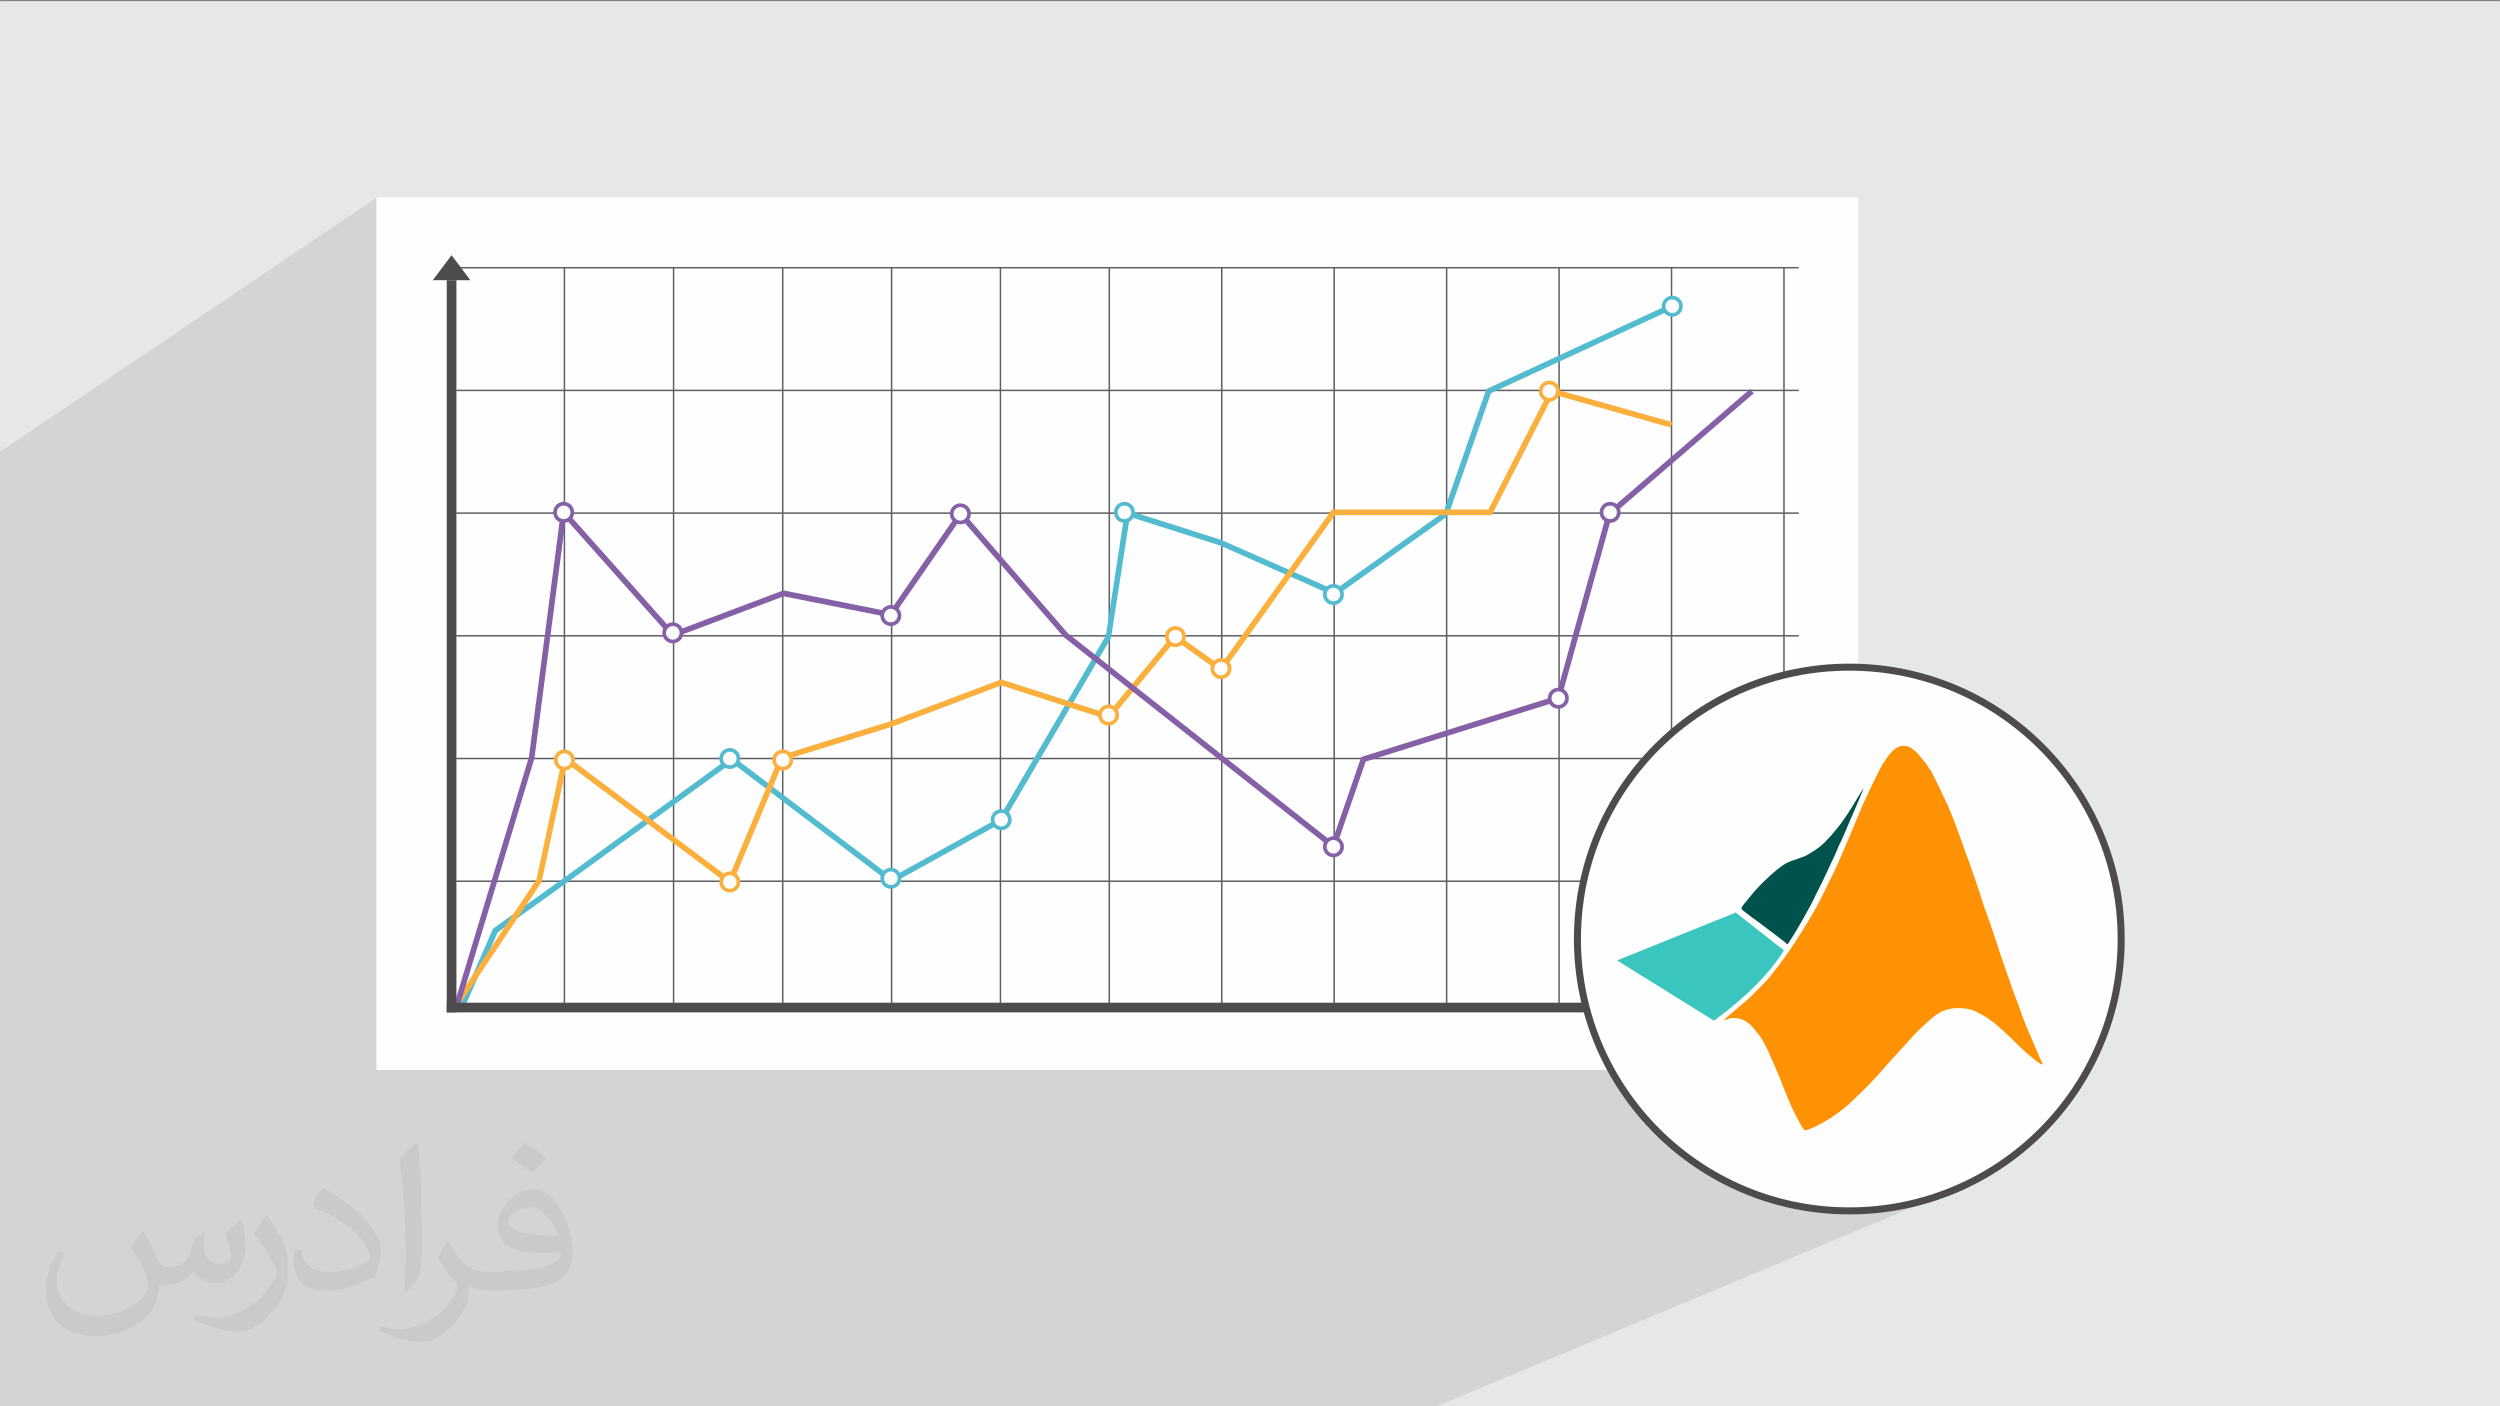 <?xml version="1.0" encoding="UTF-8"?>
<!DOCTYPE svg PUBLIC "-//W3C//DTD SVG 1.1//EN" "http://www.w3.org/Graphics/SVG/1.1/DTD/svg11.dtd">
<!-- Creator: CorelDRAW -->
<svg xmlns="http://www.w3.org/2000/svg" xml:space="preserve" width="3.703in" height="2.083in" version="1.1" style="shape-rendering:geometricPrecision; text-rendering:geometricPrecision; image-rendering:optimizeQuality; fill-rule:evenodd; clip-rule:evenodd"
viewBox="0 0 3703.33 2083.33"
 xmlns:xlink="http://www.w3.org/1999/xlink"
 xmlns:xodm="http://www.corel.com/coreldraw/odm/2003">
 <rect x="0" y="0" width="3703.33" height="2083.33" fill="#808080" stroke="none"/>
 <defs>
  <style type="text/css">
   <![CDATA[
    .str0 {stroke:#4D4B4E;stroke-width:10.42;stroke-miterlimit:2.613}
    .fil3 {fill:#FEFEFE}
    .fil12 {fill:#00524C}
    .fil11 {fill:#3AC5BE}
    .fil0 {fill:#E6E7E8}
    .fil13 {fill:#FE9204}
    .fil10 {fill:#FEFEFE}
    .fil9 {fill:#FEFEFE;fill-rule:nonzero}
    .fil6 {fill:#FBAF3D;fill-rule:nonzero}
    .fil7 {fill:#8560A7;fill-rule:nonzero}
    .fil5 {fill:#53BBD0;fill-rule:nonzero}
    .fil4 {fill:#5E5F63;fill-rule:nonzero}
    .fil8 {fill:#4D4B4E;fill-rule:nonzero}
    .fil2 {fill:#373435;fill-opacity:0.031}
    .fil1 {fill:#373435;fill-opacity:0.102}
   ]]>
  </style>
 </defs>
 <g id="Layer_x0020_1">
  <polygon class="fil0" points="-4.67,1.74 3704.66,1.74 3704.66,2084.93 -4.67,2084.93 "/>
  <polygon class="fil1" points="2124.78,2084.93 1282.02,2084.93 -4.67,2084.93 -4.67,1888.36 -4.67,672.3 557.76,292.82 557.76,1585.01 2386.43,1585.01 2393.04,1596.56 2400.02,1607.87 2407.35,1618.93 2415.03,1629.72 2423.06,1640.25 2431.42,1650.51 2440.1,1660.48 2449.11,1670.16 2458.42,1679.54 2468.04,1688.61 2477.94,1697.36 2488.14,1705.79 2498.61,1713.89 2509.35,1721.65 2520.35,1729.06 2531.6,1736.11 2543.1,1742.8 2554.84,1749.11 2566.8,1755.05 2578.99,1760.59 2591.39,1765.74 2603.99,1770.48 2616.79,1774.81 2629.78,1778.72 2642.94,1782.2 2656.28,1785.24 2669.79,1787.84 2683.45,1789.98 2697.26,1791.66 2711.2,1792.87 2725.28,1793.6 2739.48,1793.85 2760.21,1793.32 2780.67,1791.77 2800.82,1789.2 2820.65,1785.67 2840.14,1781.17 2859.25,1775.74 2877.96,1769.41 2896.26,1762.2 "/>
  <path class="fil2" d="M214.02 1826.24c7,11 11,21 16,32 3,7 5,19 21,19 5,0 11,-2 17,-5 7,-4 11,-9 14,-17l6 -21 15 -8 1 1c-2,8 -2,15 -2,21 0,18 15,24 27,24 7,0 13,-4 13,-10 0,-8 -4,-23 -8,-35 7,-7 14,-14 23,-20l1 1c4,15 6,30 6,40 0,9 -4,21 -8,28 -7,14 -20,25 -36,25 -12,0 -25,-6 -34,-17l0 0c-9,11 -22,20 -43,20l-7 0c-1,14 -4,24 -9,33 -13,25 -50,42 -85.01,42 -49,0 -74.01,-28 -74.01,-66 0,-23 8,-45 19,-60l9 4c-7,14 -12,27 -12,40 0,35 28,52 61,52 31,0 69.01,-20 75.01,-42 -2,-25 -12,-36 -26,-59 4,-8 10,-15 17,-23l1 0 0 0 2 -1 0 0 0 0 0 0 0 0 0 0 0 0 0 0 0 0 0 0 0 2 0 0 0 0 0.01 -0.01 0 0.01zm564.05 -133.01c10,6 21,14 30,23 -6,8 -12,15 -21,21 -10,-8 -20,-15 -30,-22 7,-8 14,-15 20,-22l0 0 0 0 0 0 0 0 0 0 0 0 0 0 0 0 0 0 1 0 0 0 0 0 0 0zm5 96.01c-17,0 -30,11 -30,19 0,17 34,23 73.01,22 -5,-20 -23,-42 -43,-42l0 0 0 0 0 0 0 0 0 0 0 0 0 0 0 0 0 0 0 0 0 1 0 0 0 0 0 0 -0.01 0zm-38 93.01c22,0 41,-1 55,-4 16,-4 30,-12 30,-18 0,-2 0,-3 0,-5 -9,1 -19,1 -28,1 -30,0 -52,-7 -61,-23 -2,-4 -4,-9 -4,-15 0,-16 7,-31 19,-42 10,-9 21,-14 33,-14 21,0 37,17 48,43 6,14 11,31 11,51 0,14 -4,25 -12,34 -16,15 -45,21 -90.01,21l-20 0 0 0 -5 0c-11,0 -19,-2 -26,-7l-1 0c0,2 0,5 0,8 0,10 -3,23 -10,33 -20,30 -42,43 -60,43 -19,0 -42,-7 -63,-17l4 -7c7,3 16,5 29,5 34,0 78.01,-33 84.01,-65 -1,-2 -4,-6 -7,-9 -10,-12 -16,-22 -22,-32 5,-10 9,-18 14,-25l2 0c14,30 28,46 57,46l5 0 0 0 21 0 0 -1 0 0 0 0 0 0 -3 -1 0 0 0 0 0 0zm-147.01 31c2,-13 3,-29 3,-43l0 -21c0,-39 -5,-96.01 -9,-133.01 7,-8 17,-17 25,-23l2 1c5,47 6,101.01 6,151.01 0,13 0,26 -2,35 -1,12 -8,21 -22,35l-3 -2 0 0 0 0 0 0 0 0 0 0 0 0 0 0 0 0 0 0 0 0 0 0 0 0zm-151.02 -62.01c1,19 10,33 41,33 20,0 36,-5 55,-14 3,-2 5,-4 5,-5 0,-11 -9,-27 -24,-41 -15,-13 -33,-25 -52,-32 -6,-3 -8,-6 -8,-8 0,-6 7,-16 13,-24l2 0c21,11 43,27 60,44 15,16 25,33 25,51 0,13 -4,26 -11,37 -23,11 -47,20 -70.01,20 -29,0 -48,-13 -48,-45 0,-4 0,-9 1,-16l10 0 0 0 0 0 0 0 0 0 0 0 0 0 0 0 0 0 0 0 0 0 0 0 1 0 0 0 0 0 0 0 0.01 0zm-52 -52l18 29c7,11 13,22 13,41l0 24c0,19 -12,39 -32,60 -15,14 -29,19 -42,19 -19,0 -40,-6 -65,-17l3 -7c8,2 17,4 28,4 36,0 72.01,-26 89.01,-58 2,-4 3,-7 3,-9 0,-4 -2,-8 -4,-11 -9,-17 -19,-33 -30,-47 6,-9 11,-18 18,-27l2 0 0 0 1 0 0 0 0 0 0 0 0 0 0 0 0 0 0 0 0 0 0 0 -2 -1 0 0 0 0 0 0 -0.01 0z"/>
  <path class="fil2" d="M214.02 1826.24c7,11 11,21 16,32 3,7 5,19 21,19 5,0 11,-2 17,-5 7,-4 11,-9 14,-17l6 -21 15 -8 1 1c-2,8 -2,15 -2,21 0,18 15,24 27,24 7,0 13,-4 13,-10 0,-8 -4,-23 -8,-35 7,-7 14,-14 23,-20l1 1c4,15 6,30 6,40 0,9 -4,21 -8,28 -7,14 -20,25 -36,25 -12,0 -25,-6 -34,-17l0 0c-9,11 -22,20 -43,20l-7 0c-1,14 -4,24 -9,33 -13,25 -50,42 -85.01,42 -49,0 -74.01,-28 -74.01,-66 0,-23 8,-45 19,-60l9 4c-7,14 -12,27 -12,40 0,35 28,52 61,52 31,0 69.01,-20 75.01,-42 -2,-25 -12,-36 -26,-59 4,-8 10,-15 17,-23l1 0 0 0 2 -1 0 0 0 0 0 0 0 0 0 0 0 0 0 0 0 0 0 0 0 2 0 0 0 0 0.01 -0.01 0 0.01zm564.05 -133.01c10,6 21,14 30,23 -6,8 -12,15 -21,21 -10,-8 -20,-15 -30,-22 7,-8 14,-15 20,-22l0 0 0 0 0 0 0 0 0 0 0 0 0 0 0 0 0 0 1 0 0 0 0 0 0 0zm5 96.01c-17,0 -30,11 -30,19 0,17 34,23 73.01,22 -5,-20 -23,-42 -43,-42l0 0 0 0 0 0 0 0 0 0 0 0 0 0 0 0 0 0 0 0 0 1 0 0 0 0 0 0 -0.01 0zm-38 93.01c22,0 41,-1 55,-4 16,-4 30,-12 30,-18 0,-2 0,-3 0,-5 -9,1 -19,1 -28,1 -30,0 -52,-7 -61,-23 -2,-4 -4,-9 -4,-15 0,-16 7,-31 19,-42 10,-9 21,-14 33,-14 21,0 37,17 48,43 6,14 11,31 11,51 0,14 -4,25 -12,34 -16,15 -45,21 -90.01,21l-20 0 0 0 -5 0c-11,0 -19,-2 -26,-7l-1 0c0,2 0,5 0,8 0,10 -3,23 -10,33 -20,30 -42,43 -60,43 -19,0 -42,-7 -63,-17l4 -7c7,3 16,5 29,5 34,0 78.01,-33 84.01,-65 -1,-2 -4,-6 -7,-9 -10,-12 -16,-22 -22,-32 5,-10 9,-18 14,-25l2 0c14,30 28,46 57,46l5 0 0 0 21 0 0 -1 0 0 0 0 0 0 -3 -1 0 0 0 0 0 0zm-147.01 31c2,-13 3,-29 3,-43l0 -21c0,-39 -5,-96.01 -9,-133.01 7,-8 17,-17 25,-23l2 1c5,47 6,101.01 6,151.01 0,13 0,26 -2,35 -1,12 -8,21 -22,35l-3 -2 0 0 0 0 0 0 0 0 0 0 0 0 0 0 0 0 0 0 0 0 0 0 0 0zm-151.02 -62.01c1,19 10,33 41,33 20,0 36,-5 55,-14 3,-2 5,-4 5,-5 0,-11 -9,-27 -24,-41 -15,-13 -33,-25 -52,-32 -6,-3 -8,-6 -8,-8 0,-6 7,-16 13,-24l2 0c21,11 43,27 60,44 15,16 25,33 25,51 0,13 -4,26 -11,37 -23,11 -47,20 -70.01,20 -29,0 -48,-13 -48,-45 0,-4 0,-9 1,-16l10 0 0 0 0 0 0 0 0 0 0 0 0 0 0 0 0 0 0 0 0 0 0 0 1 0 0 0 0 0 0 0 0.01 0zm-52 -52l18 29c7,11 13,22 13,41l0 24c0,19 -12,39 -32,60 -15,14 -29,19 -42,19 -19,0 -40,-6 -65,-17l3 -7c8,2 17,4 28,4 36,0 72.01,-26 89.01,-58 2,-4 3,-7 3,-9 0,-4 -2,-8 -4,-11 -9,-17 -19,-33 -30,-47 6,-9 11,-18 18,-27l2 0 0 0 1 0 0 0 0 0 0 0 0 0 0 0 0 0 0 0 0 0 0 0 -2 -1 0 0 0 0 0 0 -0.01 0z"/>
  <g id="_1712566740240">
   <g>
    <rect class="fil3" x="557.75" y="292.82" width="2195.23" height="1292.19"/>
    <g>
     <polygon class="fil4" points="1158.31,1492.59 1160.53,1492.59 1160.53,396.59 1158.31,396.59 "/>
     <polygon class="fil4" points="1319.58,1492.59 1321.81,1492.59 1321.81,396.59 1319.58,396.59 "/>
     <polygon class="fil4" points="1480.86,1492.59 1483.08,1492.59 1483.08,396.59 1480.86,396.59 "/>
     <polygon class="fil4" points="1642.13,1492.59 1644.35,1492.59 1644.35,396.59 1642.13,396.59 "/>
     <polygon class="fil4" points="1808.7,1492.59 1810.93,1492.59 1810.93,396.59 1808.7,396.59 "/>
     <polygon class="fil4" points="1975.28,1492.59 1977.51,1492.59 1977.51,396.59 1975.28,396.59 "/>
     <polygon class="fil4" points="2141.86,1492.59 2144.09,1492.59 2144.09,396.59 2141.86,396.59 "/>
     <polygon class="fil4" points="2308.44,1492.59 2310.67,1492.59 2310.67,396.59 2308.44,396.59 "/>
     <polygon class="fil4" points="2475.02,1492.59 2477.24,1492.59 2477.24,396.59 2475.02,396.59 "/>
     <polygon class="fil4" points="2641.59,1492.59 2643.82,1492.59 2643.82,396.59 2641.59,396.59 "/>
     <polygon class="fil4" points="996.61,1492.59 998.83,1492.59 998.83,396.59 996.61,396.59 "/>
     <polygon class="fil4" points="834.91,1492.59 837.13,1492.59 837.13,396.59 834.91,396.59 "/>
     <polygon class="fil4" points="675.7,397.71 2664.63,397.71 2664.63,395.48 675.7,395.48 "/>
     <polygon class="fil4" points="675.7,579.48 2664.63,579.48 2664.63,577.26 675.7,577.26 "/>
     <polygon class="fil4" points="675.7,761.26 2664.63,761.26 2664.63,759.04 675.7,759.04 "/>
     <polygon class="fil4" points="675.7,943.04 2664.63,943.04 2664.63,940.81 675.7,940.81 "/>
     <polygon class="fil4" points="675.7,1124.81 2664.63,1124.81 2664.63,1122.58 675.7,1122.58 "/>
     <polygon class="fil4" points="675.7,1306.59 2664.63,1306.59 2664.63,1304.36 675.7,1304.36 "/>
     <polygon class="fil5" points="687.46,1494.28 679.71,1490.89 730.26,1375.78 834.67,1300.92 1084.28,1119.54 1321.06,1299.33 1480.02,1211.44 1638.08,941.6 1666.74,754.62 1809.99,800.17 1977.01,873.95 2138.31,758.6 2201.78,576.39 2475.47,449.79 2479.02,457.47 2208.58,582.56 2145.41,763.92 1978,883.63 1807,808.06 1673.59,765.67 1645.78,945.18 1486.15,1217.72 1320.33,1309.39 1084.18,1130.08 839.62,1307.78 737.07,1381.29 "/>
     <polygon class="fil6" points="681.39,1487.77 674.36,1483.08 794.69,1302.68 834.38,1116.35 1079.43,1299.94 1155.17,1119.13 1318.33,1068.67 1482.97,1006.44 1640.7,1057.15 1739.87,937.3 1807.73,985.85 1973.12,754.8 2204.73,754.8 2296.76,574.47 2477.28,625.38 2474.98,633.52 2301.15,584.5 2209.91,763.26 1977.46,763.26 1809.69,997.63 1741.35,948.77 1643.56,1066.96 1483.19,1015.38 1321.07,1076.67 1161.44,1126.04 1083.04,1313.22 839.89,1131.04 802.19,1306.7 "/>
     <polygon class="fil7" points="679.76,1493.81 671.66,1491.37 783.43,1121.36 831.91,749.31 997.83,935.83 1160.18,874.61 1317.69,906.06 1422.7,754.37 1581.83,938.04 1973.23,1246.84 2016.47,1121.41 2018.51,1120.78 2304.98,1031.01 2380.46,758.89 2381.44,758.06 2592.42,576.28 2597.94,582.69 2387.93,763.63 2311.9,1037.7 2309.7,1038.39 2023.08,1128.2 1977.34,1260.86 1576.03,944.13 1423.45,768.15 1321.48,915.44 1160.89,883.38 995.38,945.79 837.9,768.76 791.67,1123.13 "/>
     <polygon class="fil8" points="661.69,1499.76 676.02,1499.76 676.02,415.11 661.69,415.11 "/>
     <polygon class="fil8" points="640.98,415.11 696.72,415.11 668.85,378.08 "/>
     <polygon class="fil8" points="661.69,1499.76 2669.77,1499.76 2669.77,1485.42 661.69,1485.42 "/>
     <path class="fil6" d="M851.6 1125.94c0,8.61 -6.98,15.58 -15.57,15.58 -8.61,0 -15.58,-6.97 -15.58,-15.58 0,-8.6 6.97,-15.57 15.58,-15.57 8.6,0 15.57,6.98 15.57,15.57z"/>
     <path class="fil9" d="M846.09 1125.94c0,5.56 -4.5,10.07 -10.06,10.07 -5.56,0 -10.07,-4.51 -10.07,-10.07 0,-5.56 4.51,-10.06 10.07,-10.06 5.56,0 10.06,4.51 10.06,10.06z"/>
     <path class="fil6" d="M1175 1125.94c0,8.61 -6.98,15.58 -15.57,15.58 -8.61,0 -15.58,-6.97 -15.58,-15.58 0,-8.6 6.97,-15.57 15.58,-15.57 8.6,0 15.57,6.98 15.57,15.57z"/>
     <path class="fil9" d="M1169.48 1125.94c0,5.56 -4.5,10.07 -10.06,10.07 -5.56,0 -10.07,-4.51 -10.07,-10.07 0,-5.56 4.51,-10.06 10.07,-10.06 5.56,0 10.06,4.51 10.06,10.06z"/>
     <path class="fil6" d="M1096.61 1306.59c0,8.61 -6.98,15.58 -15.58,15.58 -8.6,0 -15.57,-6.98 -15.57,-15.58 0,-8.6 6.98,-15.57 15.57,-15.57 8.61,0 15.58,6.97 15.58,15.57z"/>
     <path class="fil9" d="M1091.1 1306.59c0,5.56 -4.51,10.07 -10.07,10.07 -5.56,0 -10.06,-4.51 -10.06,-10.07 0,-5.56 4.51,-10.06 10.06,-10.06 5.56,0 10.07,4.5 10.07,10.06z"/>
     <path class="fil7" d="M850.49 759.04c0,8.6 -6.98,15.57 -15.58,15.57 -8.6,0 -15.57,-6.98 -15.57,-15.57 0,-8.61 6.98,-15.58 15.57,-15.58 8.61,0 15.58,6.98 15.58,15.58z"/>
     <path class="fil9" d="M844.98 759.04c0,5.56 -4.51,10.06 -10.07,10.06 -5.56,0 -10.06,-4.5 -10.06,-10.06 0,-5.56 4.5,-10.07 10.06,-10.07 5.56,0 10.07,4.51 10.07,10.07z"/>
     <path class="fil7" d="M1012.19 937.52c0,8.61 -6.98,15.58 -15.58,15.58 -8.6,0 -15.57,-6.98 -15.57,-15.58 0,-8.6 6.98,-15.57 15.57,-15.57 8.61,0 15.58,6.97 15.58,15.57z"/>
     <path class="fil9" d="M1006.68 937.52c0,5.56 -4.51,10.07 -10.07,10.07 -5.56,0 -10.06,-4.51 -10.06,-10.07 0,-5.55 4.5,-10.06 10.06,-10.06 5.56,0 10.07,4.51 10.07,10.06z"/>
     <path class="fil7" d="M1335.16 911.88c0,8.6 -6.98,15.57 -15.58,15.57 -8.6,0 -15.57,-6.98 -15.57,-15.57 0,-8.6 6.98,-15.58 15.57,-15.58 8.61,0 15.58,6.98 15.58,15.58z"/>
     <path class="fil9" d="M1329.65 911.88c0,5.56 -4.51,10.07 -10.07,10.07 -5.55,0 -10.06,-4.51 -10.06,-10.07 0,-5.56 4.51,-10.07 10.06,-10.07 5.56,0 10.07,4.51 10.07,10.07z"/>
     <path class="fil7" d="M1438.18 761.26c0,8.6 -6.98,15.57 -15.58,15.57 -8.6,0 -15.57,-6.97 -15.57,-15.57 0,-8.6 6.98,-15.58 15.57,-15.58 8.61,0 15.58,6.98 15.58,15.58z"/>
     <path class="fil9" d="M1432.67 761.26c0,5.56 -4.51,10.07 -10.07,10.07 -5.56,0 -10.06,-4.5 -10.06,-10.07 0,-5.56 4.51,-10.07 10.06,-10.07 5.56,0 10.07,4.51 10.07,10.07z"/>
     <path class="fil7" d="M1990.86 1254.45c0,8.6 -6.97,15.58 -15.57,15.58 -8.6,0 -15.58,-6.98 -15.58,-15.58 0,-8.6 6.98,-15.57 15.58,-15.57 8.6,0 15.57,6.97 15.57,15.57z"/>
     <path class="fil9" d="M1985.35 1254.45c0,5.56 -4.5,10.06 -10.07,10.06 -5.56,0 -10.07,-4.5 -10.07,-10.06 0,-5.56 4.51,-10.07 10.07,-10.07 5.56,0 10.07,4.5 10.07,10.07z"/>
     <path class="fil5" d="M1096.61 1123.7c0,8.6 -6.98,15.57 -15.58,15.57 -8.6,0 -15.57,-6.98 -15.57,-15.57 0,-8.61 6.98,-15.58 15.57,-15.58 8.61,0 15.58,6.97 15.58,15.58z"/>
     <path class="fil9" d="M1091.1 1123.7c0,5.56 -4.51,10.06 -10.07,10.06 -5.56,0 -10.06,-4.5 -10.06,-10.06 0,-5.56 4.51,-10.07 10.06,-10.07 5.56,0 10.07,4.51 10.07,10.07z"/>
     <path class="fil5" d="M1335.16 1301.08c0,8.6 -6.98,15.58 -15.58,15.58 -8.6,0 -15.57,-6.98 -15.57,-15.58 0,-8.61 6.98,-15.57 15.57,-15.57 8.61,0 15.58,6.96 15.58,15.57z"/>
     <path class="fil9" d="M1329.65 1301.08c0,5.56 -4.51,10.07 -10.07,10.07 -5.55,0 -10.06,-4.51 -10.06,-10.07 0,-5.57 4.51,-10.07 10.06,-10.07 5.56,0 10.07,4.5 10.07,10.07z"/>
     <path class="fil5" d="M1498.66 1214.35c0,8.61 -6.97,15.58 -15.57,15.58 -8.61,0 -15.58,-6.97 -15.58,-15.58 0,-8.6 6.97,-15.57 15.58,-15.57 8.6,0 15.57,6.97 15.57,15.57z"/>
     <path class="fil9" d="M1493.15 1214.35c0,5.56 -4.51,10.07 -10.06,10.07 -5.56,0 -10.07,-4.51 -10.07,-10.07 0,-5.56 4.51,-10.07 10.07,-10.07 5.55,0 10.06,4.5 10.06,10.07z"/>
     <path class="fil5" d="M1681.3 759.04c0,8.6 -6.97,15.57 -15.57,15.57 -8.61,0 -15.58,-6.98 -15.58,-15.57 0,-8.61 6.98,-15.58 15.58,-15.58 8.6,0 15.57,6.98 15.57,15.58z"/>
     <path class="fil9" d="M1675.79 759.04c0,5.56 -4.5,10.06 -10.06,10.06 -5.56,0 -10.07,-4.5 -10.07,-10.06 0,-5.56 4.51,-10.07 10.07,-10.07 5.56,0 10.06,4.51 10.06,10.07z"/>
     <path class="fil5" d="M1990.86 880.73c0,8.6 -6.97,15.57 -15.57,15.57 -8.6,0 -15.58,-6.98 -15.58,-15.57 0,-8.61 6.98,-15.58 15.58,-15.58 8.6,0 15.57,6.98 15.57,15.58z"/>
     <path class="fil9" d="M1985.35 880.73c0,5.56 -4.5,10.06 -10.07,10.06 -5.56,0 -10.07,-4.51 -10.07,-10.06 0,-5.56 4.51,-10.07 10.07,-10.07 5.56,0 10.07,4.51 10.07,10.07z"/>
     <path class="fil5" d="M2492.82 453.63c0,8.61 -6.98,15.58 -15.57,15.58 -8.61,0 -15.58,-6.98 -15.58,-15.58 0,-8.6 6.98,-15.57 15.58,-15.57 8.6,0 15.57,6.98 15.57,15.57z"/>
     <path class="fil9" d="M2487.31 453.63c0,5.56 -4.5,10.07 -10.06,10.07 -5.56,0 -10.07,-4.51 -10.07,-10.07 0,-5.55 4.51,-10.06 10.07,-10.06 5.56,0 10.06,4.51 10.06,10.06z"/>
     <path class="fil7" d="M2324.02 1034.36c0,8.6 -6.98,15.57 -15.58,15.57 -8.61,0 -15.57,-6.98 -15.57,-15.57 0,-8.61 6.97,-15.58 15.57,-15.58 8.61,0 15.58,6.98 15.58,15.58z"/>
     <path class="fil9" d="M2318.51 1034.36c0,5.56 -4.51,10.06 -10.07,10.06 -5.56,0 -10.06,-4.51 -10.06,-10.06 0,-5.56 4.5,-10.07 10.06,-10.07 5.56,0 10.07,4.51 10.07,10.07z"/>
     <path class="fil7" d="M2400.74 759.04c0,8.6 -6.97,15.57 -15.58,15.57 -8.6,0 -15.57,-6.98 -15.57,-15.57 0,-8.61 6.97,-15.58 15.57,-15.58 8.61,0 15.58,6.98 15.58,15.58z"/>
     <path class="fil9" d="M2395.22 759.04c0,5.56 -4.51,10.06 -10.07,10.06 -5.55,0 -10.06,-4.5 -10.06,-10.06 0,-5.56 4.51,-10.07 10.06,-10.07 5.56,0 10.07,4.51 10.07,10.07z"/>
     <path class="fil6" d="M1756.78 943.04c0,8.6 -6.97,15.57 -15.58,15.57 -8.6,0 -15.57,-6.98 -15.57,-15.57 0,-8.61 6.97,-15.58 15.57,-15.58 8.61,0 15.58,6.98 15.58,15.58z"/>
     <path class="fil9" d="M1751.26 943.04c0,5.55 -4.5,10.06 -10.06,10.06 -5.56,0 -10.06,-4.51 -10.06,-10.06 0,-5.56 4.5,-10.07 10.06,-10.07 5.56,0 10.06,4.51 10.06,10.07z"/>
     <path class="fil6" d="M1824.29 990.45c0,8.61 -6.98,15.58 -15.58,15.58 -8.6,0 -15.57,-6.98 -15.57,-15.58 0,-8.6 6.98,-15.57 15.57,-15.57 8.61,0 15.58,6.98 15.58,15.57z"/>
     <path class="fil9" d="M1818.78 990.45c0,5.56 -4.51,10.07 -10.07,10.07 -5.56,0 -10.06,-4.51 -10.06,-10.07 0,-5.55 4.5,-10.06 10.06,-10.06 5.56,0 10.07,4.51 10.07,10.06z"/>
     <path class="fil6" d="M2310.67 579.48c0,8.61 -6.98,15.58 -15.57,15.58 -8.61,0 -15.58,-6.98 -15.58,-15.58 0,-8.61 6.98,-15.57 15.58,-15.57 8.6,0 15.57,6.97 15.57,15.57z"/>
     <path class="fil9" d="M2305.15 579.48c0,5.56 -4.51,10.06 -10.06,10.06 -5.56,0 -10.07,-4.5 -10.07,-10.06 0,-5.56 4.51,-10.06 10.07,-10.06 5.56,0 10.06,4.5 10.06,10.06z"/>
     <path class="fil6" d="M1657.7 1059.37c0,8.61 -6.97,15.58 -15.57,15.58 -8.6,0 -15.58,-6.97 -15.58,-15.58 0,-8.6 6.98,-15.57 15.58,-15.57 8.6,0 15.57,6.98 15.57,15.57z"/>
     <path class="fil9" d="M1652.2 1059.37c0,5.56 -4.51,10.07 -10.07,10.07 -5.56,0 -10.07,-4.51 -10.07,-10.07 0,-5.56 4.51,-10.07 10.07,-10.07 5.56,0 10.07,4.51 10.07,10.07z"/>
    </g>
   </g>
   <g>
    <circle class="fil10 str0" cx="2739.49" cy="1391.09" r="402.75"/>
    <g>
     <path class="fil11" d="M2570.81 1351.52l71.8 56.44c-21.93,35.08 -56.45,69.61 -103.59,104.14l-143.59 -89.34 175.38 -70.7 0 -0.54 0 0 -0.01 0 0 0 0.02 0z"/>
     <path class="fil12" d="M2649.72 1396.46c2.74,-3.84 7.67,-12.06 12.06,-19.18 4.38,-7.13 7.12,-12.61 10.41,-18.09 3.28,-5.48 6.03,-11.5 9.31,-16.99 2.74,-5.48 6.03,-10.95 8.77,-17.54 3.29,-6.03 6.57,-13.15 9.32,-18.63 2.74,-5.48 4.38,-9.32 6.57,-13.71 2.19,-4.38 4.38,-9.32 6.58,-14.24 2.19,-4.93 4.93,-9.87 7.12,-15.35 2.19,-5.48 4.38,-10.96 7.68,-17 2.74,-6.58 6.03,-13.15 8.77,-20.28 2.74,-7.12 6.03,-13.69 8.77,-20.28 2.74,-6.57 5.48,-12.61 8.22,-19.18 2.74,-6.57 5.48,-13.16 6.58,-15.89 1.09,-2.74 0,-1.65 -3.28,3.83 -3.29,5.48 -9.31,15.35 -13.71,22.48 -4.38,7.12 -7.66,12.06 -10.41,15.89 -2.74,4.38 -5.48,7.67 -8.77,12.06 -3.28,3.84 -6.57,8.22 -10.41,12.61 -3.84,4.38 -8.77,9.32 -12.06,12.61 -3.84,3.28 -6.03,5.48 -9.32,7.67 -3.28,2.19 -7.67,4.93 -10.96,7.13 -3.28,2.19 -6.03,3.3 -8.21,4.38 -2.74,1.09 -5.48,1.65 -7.68,2.73 -2.74,1.09 -5.48,2.19 -7.68,2.74 -2.19,0.54 -3.83,1.09 -6.03,2.19 -1.65,0.54 -3.84,1.65 -6.03,2.74 -2.19,1.65 -5.48,3.28 -8.77,6.03 -3.84,2.74 -7.68,6.03 -13.15,10.96 -5.48,4.93 -12.61,11.5 -17.54,16.99 -5.48,5.48 -8.77,9.87 -12.61,14.26 -3.84,4.38 -7.13,9.31 -9.87,12.06 -2.19,2.74 -3.28,4.38 -3.28,5.48 -0.54,1.09 -0.54,1.65 0.54,2.73 1.09,1.1 3.28,2.74 7.12,5.48 3.84,3.28 9.87,7.67 17.54,13.15 7.67,6.03 16.99,12.61 24.12,18.08 7.12,5.48 12.06,9.32 14.8,11.5 2.74,2.19 2.74,2.74 2.74,2.74 0,0 0,0 0.54,0 0.54,0 0.54,0.54 3.84,-3.84l0 0 -1.65 1.65 0 0.01 -0.02 0.01 0 -0.02 0.02 0z"/>
     <path class="fil13" d="M2556.56 1511c0.54,0 2.19,-1.11 3.84,-1.65 1.65,-0.54 3.29,-1.11 4.93,-1.11 1.65,0 3.28,-0.54 5.48,0 2.19,0 4.38,0.54 6.57,1.11 2.19,0.54 3.84,1.09 6.03,2.19 1.65,1.09 3.84,2.19 5.48,3.29 1.64,1.09 3.29,2.74 4.93,4.38 1.65,1.65 3.3,3.29 4.94,5.48 1.65,2.19 3.28,4.39 5.48,6.57 1.65,2.19 3.28,4.93 5.48,7.68 2.19,3.29 3.84,7.12 6.03,10.96 2.19,3.84 3.84,8.22 7.13,15.35 3.28,7.12 7.67,18.08 11.5,26.3 3.29,8.22 6.03,14.8 8.22,20.83 2.19,6.03 4.93,12.06 7.12,17.54 2.19,4.93 3.84,9.31 6.03,13.7 2.19,4.39 4.38,8.77 6.58,12.6 2.19,3.84 3.84,7.68 5.48,10.42 1.65,2.73 3.29,5.48 4.38,6.57 1.1,1.09 1.65,1.65 3.28,1.09 1.65,-0.54 3.84,-1.09 7.67,-2.74 3.84,-1.65 9.32,-3.84 15.89,-7.67 6.57,-3.84 14.8,-8.77 20.83,-13.15 6.03,-4.38 9.87,-7.12 13.7,-10.41 3.84,-3.29 7.67,-6.58 13.15,-12.06 5.48,-5.48 13.15,-12.61 19.73,-19.18 6.03,-6.58 10.95,-11.5 16.44,-17.54 5.48,-6.03 10.96,-12.6 15.34,-17.53 4.38,-4.94 7.13,-7.68 12.06,-13.16 4.93,-5.48 12.06,-13.15 16.99,-18.64 4.93,-5.48 7.12,-8.22 12.06,-13.15 4.94,-4.94 12.61,-12.06 18.08,-17 5.48,-4.93 9.32,-7.68 12.61,-9.87 3.3,-2.19 6.57,-3.84 9.87,-4.93 3.29,-1.1 6.03,-2.19 8.77,-2.74 2.74,-0.54 6.03,-1.1 9.87,-1.1 3.84,0 8.22,0 12.06,0.54 3.84,0.54 7.12,1.09 10.41,2.19 3.28,1.1 6.57,2.74 10.96,4.93 4.38,2.19 10.41,5.48 15.34,9.32 5.48,3.84 10.41,7.68 14.24,11.5 3.84,3.29 7.13,6.03 10.41,9.32 3.29,2.73 6.57,6.03 10.96,10.41 4.38,4.38 9.32,9.32 14.25,13.7 4.93,4.38 8.77,8.23 12.06,10.41 2.74,2.74 4.39,3.84 6.57,5.48 1.65,1.65 3.84,2.74 5.48,3.84 1.64,1.09 2.73,1.65 3.84,1.65 0.54,0.54 1.09,0.54 0.54,-1.09 -0.54,-1.09 -1.65,-3.84 -3.29,-7.12 -1.65,-3.29 -3.3,-7.67 -6.03,-14.25 -2.74,-6.58 -6.58,-14.8 -10.41,-24.12 -3.84,-8.77 -7.68,-18.08 -10.41,-25.76 -2.74,-7.68 -4.94,-13.7 -6.57,-18.64 -2.2,-5.48 -3.84,-10.41 -6.03,-15.89 -2.19,-5.48 -4.38,-11.5 -6.03,-17.53 -2.2,-5.48 -3.84,-10.96 -6.03,-16.99 -2.19,-6.57 -4.93,-13.7 -7.12,-20.28 -2.2,-6.58 -3.84,-12.06 -6.57,-20.28 -2.74,-8.22 -6.58,-19.18 -8.77,-26.3 -2.74,-7.12 -3.83,-10.95 -5.48,-15.35 -1.65,-3.84 -3.28,-8.22 -4.38,-12.06 -1.09,-3.84 -2.19,-7.12 -4.38,-13.7 -2.19,-6.57 -4.94,-15.89 -8.77,-26.3 -3.84,-10.95 -7.67,-23.02 -11.5,-32.33 -3.28,-9.31 -6.03,-16.44 -8.77,-24.67 -2.74,-8.22 -6.57,-16.99 -9.31,-25.2 -3.29,-8.22 -6.03,-15.89 -11.52,-27.95 -5.48,-12.06 -13.15,-27.95 -18.08,-37.81 -4.93,-9.87 -7.68,-14.26 -10.95,-18.64 -2.74,-4.38 -6.58,-8.77 -9.31,-12.06 -2.74,-3.29 -4.38,-5.48 -6.58,-7.68 -2.19,-1.65 -3.84,-3.29 -6.03,-4.93 -1.65,-1.65 -3.28,-2.74 -5.48,-3.28 -1.65,-1.11 -3.29,-1.11 -5.48,-1.65 -2.19,0 -4.94,0 -7.12,0.54 -2.19,0.54 -3.84,1.11 -6.03,2.74 -2.2,1.11 -4.38,3.3 -6.57,5.48 -2.19,2.19 -4.38,4.38 -6.58,7.67 -2.2,3.3 -4.38,7.12 -7.67,11.5 -2.74,4.94 -6.03,10.96 -8.77,17 -3.28,6.03 -6.03,12.61 -8.77,18.09 -2.74,6.03 -4.93,10.96 -7.68,16.44 -2.74,5.48 -5.48,11.5 -7.68,17.53 -2.74,5.48 -4.38,10.96 -6.58,15.34 -1.65,4.38 -3.29,8.77 -5.48,13.15 -1.64,4.38 -3.84,9.32 -6.58,15.89 -2.74,6.03 -6.03,13.7 -8.77,20.28 -2.73,6.58 -5.48,12.61 -8.22,18.64 -2.74,6.03 -6.03,12.6 -9.32,19.18 -3.28,6.57 -6.58,13.7 -9.87,20.28 -3.29,6.57 -6.03,12.06 -9.87,19.18 -3.84,6.57 -8.21,14.8 -14.8,25.21 -6.57,10.96 -15.34,24.67 -20.83,32.89 -5.48,8.22 -7.67,10.95 -11.5,16.44 -3.84,5.48 -9.31,13.15 -14.8,19.73 -4.93,6.57 -9.87,12.61 -15.89,18.64 -6.03,6.57 -13.15,13.7 -23.02,23.02 -9.87,8.77 -23.02,19.73 -29.6,25.21 -6.58,5.48 -6.58,6.03 -6.03,6.03l0 0 2.19 0 -0.01 0.01 0.02 0.05 0.02 0 0.02 0z"/>
    </g>
   </g>
  </g>
 </g>
</svg>

